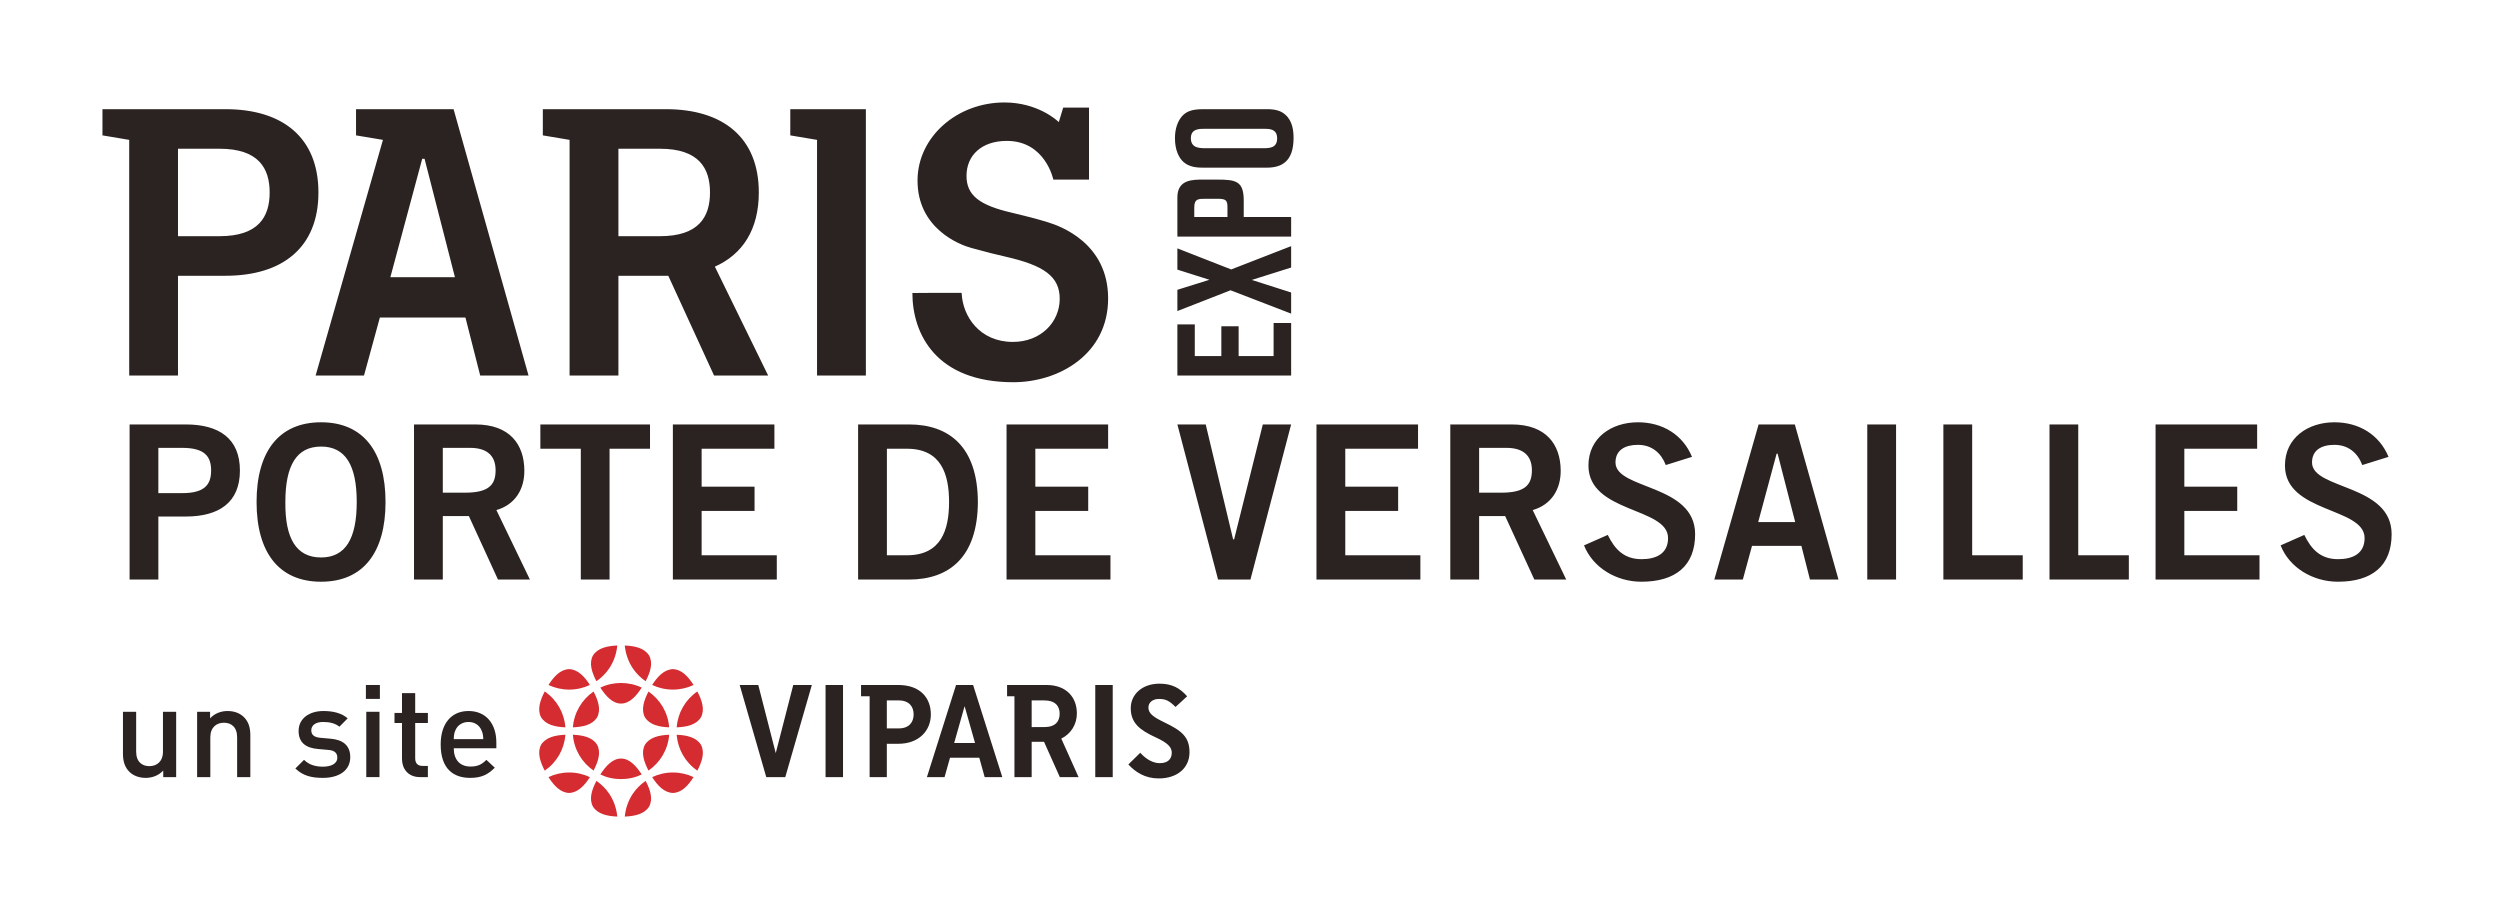 <svg width="244" height="90" viewBox="0 0 244 90" fill="none" xmlns="http://www.w3.org/2000/svg">
<path fill-rule="evenodd" clip-rule="evenodd" d="M17.193 75.845V69.47H15.905V73.355C15.905 74.337 15.297 74.777 14.577 74.777C13.858 74.777 13.289 74.349 13.289 73.355V69.47H12V73.546C12 74.262 12.152 74.865 12.644 75.345C13.024 75.708 13.567 75.921 14.224 75.921C14.87 75.921 15.488 75.683 15.931 75.206V75.845H17.193Z" fill="#2B2321"/>
<path fill-rule="evenodd" clip-rule="evenodd" d="M24.433 75.845V71.772C24.433 71.055 24.281 70.451 23.788 69.974C23.409 69.607 22.866 69.395 22.209 69.395C21.565 69.395 20.945 69.634 20.504 70.11V69.469H19.239V75.845H20.528V71.96C20.528 70.98 21.136 70.538 21.855 70.538C22.575 70.538 23.144 70.968 23.144 71.96V75.845H24.433Z" fill="#2B2321"/>
<path fill-rule="evenodd" clip-rule="evenodd" d="M34.185 73.897C34.185 72.765 33.478 72.2 32.278 72.099L31.266 72.009C30.585 71.948 30.382 71.658 30.382 71.281C30.382 70.803 30.774 70.464 31.545 70.464C32.152 70.464 32.719 70.588 33.124 70.928L33.933 70.111C33.339 69.595 32.518 69.395 31.557 69.395C30.217 69.395 29.144 70.1 29.144 71.343C29.144 72.465 29.839 73.004 31.04 73.103L32.062 73.194C32.681 73.243 32.922 73.519 32.922 73.948C32.922 74.55 32.303 74.827 31.52 74.827C30.888 74.827 30.193 74.689 29.675 74.16L28.827 75.003C29.585 75.745 30.471 75.921 31.52 75.921C33.048 75.921 34.185 75.23 34.185 73.897Z" fill="#2B2321"/>
<path fill-rule="evenodd" clip-rule="evenodd" d="M37.038 69.469H35.748V75.845H37.038V69.469ZM37.076 66.855H35.711V68.213H37.076V66.855Z" fill="#2B2321"/>
<path fill-rule="evenodd" clip-rule="evenodd" d="M41.761 75.845V74.752H41.23C40.75 74.752 40.523 74.475 40.523 74.009V70.564H41.761V69.584H40.523V67.647H39.234V69.584H38.502V70.564H39.234V74.072C39.234 74.992 39.791 75.845 40.99 75.845H41.761Z" fill="#2B2321"/>
<path fill-rule="evenodd" clip-rule="evenodd" d="M47.167 72.137H44.287C44.299 71.747 44.325 71.557 44.451 71.269C44.652 70.79 45.12 70.464 45.727 70.464C46.333 70.464 46.788 70.79 46.99 71.269C47.117 71.557 47.155 71.747 47.167 72.137ZM48.443 73.03V72.464C48.443 70.653 47.447 69.394 45.727 69.394C44.085 69.394 43.01 70.589 43.01 72.652C43.01 75.078 44.287 75.921 45.89 75.921C47.016 75.921 47.634 75.583 48.292 74.927L47.471 74.161C47.016 74.612 46.636 74.815 45.916 74.815C44.867 74.815 44.287 74.124 44.287 73.03H48.443Z" fill="#2B2321"/>
<path fill-rule="evenodd" clip-rule="evenodd" d="M53.166 67.485C54.343 68.298 55.063 69.556 55.187 70.99C54.198 70.949 53.274 70.75 52.812 70.011C52.412 69.253 52.713 68.36 53.166 67.485ZM57.872 63.977C58.334 63.244 59.262 63.045 60.247 63C60.168 63.813 59.901 64.568 59.469 65.221C59.135 65.717 58.707 66.149 58.212 66.486C57.76 65.62 57.467 64.733 57.872 63.977ZM55.546 65.307C56.41 65.339 57.046 66.031 57.575 66.851C56.962 67.142 56.275 67.305 55.55 67.305C54.828 67.305 54.144 67.143 53.532 66.855C54.062 66.031 54.685 65.338 55.546 65.307ZM58.28 70.011C57.821 70.747 56.9 70.947 55.914 70.99C56.024 69.541 56.798 68.276 57.931 67.493C58.382 68.365 58.681 69.256 58.28 70.011V70.011ZM68.06 67.485C66.882 68.298 66.163 69.556 66.04 70.99C67.028 70.949 67.951 70.75 68.413 70.011C68.814 69.253 68.512 68.36 68.06 67.485ZM63.354 63.977C62.892 63.244 61.963 63.045 60.978 63C61.057 63.813 61.324 64.568 61.756 65.221C62.09 65.717 62.518 66.149 63.014 66.486C63.465 65.62 63.759 64.733 63.354 63.977ZM65.679 65.307C64.816 65.339 64.18 66.031 63.65 66.851C64.263 67.142 64.95 67.305 65.675 67.305C66.396 67.305 67.082 67.143 67.692 66.855C67.164 66.031 66.54 65.338 65.679 65.307ZM62.945 70.011C63.405 70.747 64.325 70.947 65.311 70.99C65.201 69.541 64.428 68.276 63.293 67.493C62.843 68.365 62.545 69.256 62.945 70.011ZM58.593 67.113C59.221 66.812 59.897 66.66 60.612 66.66C61.329 66.66 62.004 66.812 62.632 67.113C62.097 67.934 61.454 68.665 60.613 68.668C59.772 68.665 59.128 67.934 58.593 67.113ZM53.166 75.215C54.343 74.402 55.063 73.145 55.187 71.71C54.198 71.753 53.274 71.951 52.812 72.689C52.412 73.447 52.713 74.34 53.166 75.215ZM57.872 78.724C58.334 79.456 59.262 79.655 60.247 79.7C60.168 78.888 59.901 78.132 59.469 77.479C59.135 76.983 58.707 76.553 58.212 76.214C57.76 77.082 57.467 77.967 57.872 78.724ZM55.546 77.393C56.41 77.362 57.046 76.669 57.575 75.849C56.962 75.558 56.275 75.395 55.55 75.395C54.828 75.395 54.144 75.557 53.532 75.845C54.062 76.669 54.685 77.363 55.546 77.393ZM58.28 72.689C57.821 71.954 56.9 71.753 55.914 71.71C56.024 73.16 56.798 74.426 57.931 75.208C58.382 74.336 58.681 73.444 58.28 72.689V72.689ZM68.06 75.215C66.882 74.402 66.163 73.145 66.04 71.71C67.028 71.753 67.951 71.951 68.413 72.689C68.814 73.447 68.512 74.34 68.06 75.215ZM63.354 78.724C62.892 79.456 61.963 79.655 60.978 79.7C61.057 78.888 61.324 78.132 61.756 77.479C62.09 76.983 62.518 76.553 63.014 76.214C63.465 77.082 63.759 77.967 63.354 78.724V78.724ZM65.679 77.393C64.816 77.362 64.18 76.669 63.65 75.849C64.263 75.558 64.95 75.395 65.675 75.395C66.396 75.395 67.082 75.557 67.692 75.845C67.164 76.669 66.54 77.363 65.679 77.393V77.393ZM62.945 72.689C63.405 71.954 64.325 71.753 65.311 71.71C65.201 73.16 64.428 74.426 63.293 75.208C62.843 74.336 62.545 73.444 62.945 72.689ZM58.593 75.589C59.221 75.889 59.897 76.04 60.612 76.04C61.329 76.04 62.004 75.889 62.632 75.589C62.097 74.768 61.454 74.034 60.613 74.034C59.772 74.034 59.128 74.768 58.593 75.589Z" fill="#D42C30"/>
<path fill-rule="evenodd" clip-rule="evenodd" d="M80.574 66.855H82.279V75.845H80.574V66.855ZM106.898 66.855H108.602V75.845H106.898V66.855ZM114.364 73.466C114.364 72.929 113.982 72.506 112.789 71.964C111.285 71.269 110.361 70.594 110.361 69.117C110.361 67.779 111.473 66.726 113.163 66.726C114.388 66.726 115.155 67.154 115.864 67.959L114.731 68.999C114.145 68.42 113.803 68.216 113.107 68.216C112.506 68.216 112.086 68.567 112.086 69.04C112.086 69.603 112.488 69.948 113.593 70.478C115.345 71.315 116.096 71.925 116.096 73.428C116.096 74.907 114.954 75.975 113.091 75.975C111.755 75.975 110.817 75.361 110.129 74.61L111.288 73.471C111.906 74.156 112.58 74.485 113.19 74.485C113.969 74.485 114.364 74.092 114.364 73.466V73.466ZM94.157 68.957H94.134L93.128 72.517H95.163L94.157 68.957ZM94.975 66.855L97.824 75.845H96.103L95.579 73.953H92.722L92.189 75.845H90.466L93.311 66.855H94.975ZM103.422 69.662C103.422 68.942 103.027 68.36 101.909 68.36H100.69V70.965L101.908 70.964C103.037 70.964 103.422 70.382 103.422 69.662ZM100.69 72.399V75.845H99.009V67.957H98.291V66.855H99.261H102.139C104.125 66.855 105.103 68.101 105.103 69.63C105.103 70.697 104.528 71.622 103.582 72.087L105.268 75.845H103.439L101.897 72.399H100.69ZM89.17 69.727C89.17 68.972 88.738 68.36 87.708 68.36H86.554V71.093H87.707C88.736 71.093 89.17 70.483 89.17 69.727V69.727ZM86.554 75.845H84.875V67.957H84.038V66.855H85.007H87.672C89.841 66.855 90.851 68.142 90.851 69.727C90.851 71.311 89.693 72.594 87.67 72.594H86.554V75.845ZM74.787 75.845L72.193 66.855H74.008C74.008 66.855 75.511 72.71 75.712 73.503C75.916 72.71 77.421 66.855 77.421 66.855H79.236L76.643 75.845H74.787Z" fill="#2B2321"/>
<path d="M69.771 26.024L74.971 36.649H69.691L65.225 26.915H64.988H60.357V36.649H55.591V13.651L52.98 13.213V10.655H64.988C70.569 10.655 74.06 13.42 74.06 18.787C74.06 22.387 72.492 24.815 69.771 26.024ZM60.357 23.052H64.413C68.196 23.052 69.296 21.176 69.296 18.787C69.296 16.397 68.196 14.517 64.413 14.517H60.357V23.052ZM79.743 36.649V13.651L77.132 13.213V10.655H84.509V36.649H79.743ZM31.337 56.776C27.247 56.776 25.041 53.956 25.041 48.995C25.041 44.036 27.247 41.215 31.337 41.215C35.424 41.215 37.628 44.036 37.628 48.995C37.628 53.956 35.424 56.776 31.337 56.776ZM31.337 43.585C28.94 43.585 27.851 45.433 27.851 48.995C27.812 52.563 28.92 54.408 31.337 54.408C33.731 54.408 34.817 52.56 34.817 48.995C34.817 45.433 33.731 43.585 31.337 43.585ZM63.441 41.425V43.797H59.493V56.565H56.687V43.797H52.739V41.425H63.441ZM65.672 56.565V41.425H75.583V43.797H68.479V47.496H73.644V49.864H68.479V54.195H75.815V56.565H65.672ZM98.239 56.565V41.425H108.153V43.797H101.049V47.496H106.209V49.864H101.049V54.195H108.381V56.565H98.239ZM114.912 41.425H117.677L120.351 52.637H120.451L123.251 41.425H126.015L122.043 56.565H118.884L114.912 41.425ZM128.487 56.565V41.425H138.401V43.797H131.299V47.496H136.459V49.864H131.299V54.195H138.629V56.565H128.487ZM162.58 45.389C162.131 44.216 161.223 43.417 159.863 43.417C158.6 43.417 157.672 43.928 157.672 45.139C157.672 45.815 158.179 46.281 158.905 46.676C159.636 47.069 160.608 47.399 161.583 47.804C163.523 48.609 165.444 49.695 165.444 52.136C165.444 55.229 163.523 56.776 160.195 56.776C157.757 56.776 155.461 55.405 154.601 53.229L156.919 52.207C157.611 53.627 158.517 54.575 160.22 54.575C161.664 54.575 162.803 54.021 162.803 52.515C162.803 51.747 162.303 51.215 161.571 50.773C161.203 50.552 160.777 50.353 160.324 50.16C159.863 49.965 159.38 49.776 158.895 49.573C156.949 48.761 155.032 47.744 155.032 45.435C155.032 42.744 157.261 41.215 159.863 41.215C162.257 41.215 164.243 42.417 165.139 44.589L162.58 45.389ZM171.64 41.425H175.175L179.437 56.565H176.651L175.816 53.277H170.996L170.101 56.565H167.316L171.64 41.425ZM171.601 50.951H175.211L173.496 44.281H173.397L171.601 50.951ZM182.245 41.425H185.056V56.565H182.245V41.425ZM189.673 56.565V41.425H192.484V54.195H197.419V56.565H189.673ZM200.031 56.565V41.425H202.837V54.195H207.775V56.565H200.031ZM210.383 56.565V41.425H220.297V43.797H213.191V47.496H218.355V49.864H213.191V54.195H220.528V56.565H210.383ZM230.559 45.389C230.113 44.216 229.205 43.417 227.841 43.417C226.579 43.417 225.653 43.928 225.653 45.139C225.653 45.815 226.157 46.281 226.884 46.676C227.613 47.069 228.587 47.399 229.56 47.804C231.505 48.609 233.423 49.695 233.423 52.136C233.423 55.229 231.505 56.776 228.179 56.776C225.735 56.776 223.44 55.405 222.587 53.229L224.9 52.207C225.588 53.627 226.496 54.575 228.197 54.575C229.643 54.575 230.784 54.021 230.784 52.515C230.784 51.747 230.281 51.215 229.549 50.773C229.184 50.552 228.759 50.353 228.3 50.16C227.841 49.965 227.36 49.776 226.873 49.573C224.925 48.761 223.011 47.744 223.011 45.435C223.011 42.744 225.24 41.215 227.841 41.215C230.241 41.215 232.22 42.417 233.121 44.589L230.559 45.389ZM126.015 36.649V31.525H124.303V34.751H120.891V31.845H119.203V34.751H116.611V31.66H114.912V36.649H126.015ZM120.104 28.331L126.015 30.609V28.548L122.179 27.321L126.015 26.111V24.023L120.165 26.297L114.912 24.241V26.315L118.043 27.307L114.912 28.285V30.359L120.104 28.331ZM93.861 28.624C93.952 30.864 95.609 33.371 98.853 33.371C101.595 33.371 103.403 31.443 103.428 29.205C103.452 26.959 101.836 25.9 98.2 25.064C97 24.792 96.569 24.675 94.799 24.199C93.693 23.901 89.5 22.316 89.552 17.539C89.603 13.309 93.444 10 98.031 10C101.271 10 103.159 11.743 103.339 11.916L103.767 10.504H106.287V17.532H102.805C102.803 17.521 102.032 13.752 98.268 13.752C95.796 13.752 94.331 15.165 94.331 17.169C94.331 19.083 95.625 20.039 98.763 20.763C99.925 21.035 101.172 21.352 102.305 21.703C103.461 22.059 108.153 23.717 108.153 29.129C108.153 34.58 103.349 37.305 98.895 37.305C91.383 37.305 89.049 32.617 89.049 28.597L91.456 28.581H93.1H93.64L93.796 28.58L93.861 28.624ZM141.549 56.565V41.425H147.532C150.937 41.425 152.299 43.411 152.324 45.899C152.344 47.76 151.411 49.261 149.591 49.783L152.864 56.565H149.751L146.905 50.371H144.363V56.565H141.549ZM144.363 48.085H146.527C148.797 48.085 149.513 47.36 149.513 45.899C149.513 44.439 148.633 43.712 147.031 43.712H144.363V48.085ZM83.751 41.425H88.707C92.676 41.425 95.416 43.643 95.441 48.995C95.416 54.351 92.676 56.565 88.707 56.565H83.751V41.425ZM86.561 54.195H88.52C91.857 54.195 92.629 51.719 92.629 48.995C92.629 46.275 91.857 43.797 88.52 43.797H86.561V54.195ZM12.648 56.565V41.425H18.125C21.371 41.425 23.416 42.788 23.416 45.92C23.416 49.052 21.371 50.413 18.125 50.413H15.455V56.565H12.648ZM15.455 48.129H17.789C19.979 48.129 20.605 47.296 20.605 45.92C20.605 44.548 19.979 43.712 17.789 43.712H15.455V48.129ZM12.611 36.649V13.651L10 13.213V10.655H22.004C27.584 10.655 31.079 13.42 31.079 18.787C31.079 24.152 27.584 26.915 22.004 26.915H17.372V36.649H12.611ZM17.372 23.052H21.431C25.213 23.052 26.319 21.176 26.319 18.787C26.319 16.397 25.213 14.517 21.431 14.517H17.372V23.052ZM44.269 10.655L51.585 36.649H46.867L45.427 30.991H37.075L35.527 36.649H30.805L37.376 13.651L34.749 13.213V10.655H44.269ZM38.1 27.053H44.401L41.436 15.497H41.209L38.1 27.053ZM126.015 23.092H114.912V19.269C114.912 17.529 116.372 17.529 117.42 17.529H118.864C120.653 17.529 121.389 17.704 121.389 19.575V21.179H126.015V23.092ZM116.561 21.179H119.8V20.259C119.8 19.543 119.663 19.4 118.815 19.4H117.691C116.937 19.4 116.561 19.4 116.561 20.245V21.179ZM117.475 10.655H123.644C124.456 10.655 125.025 10.801 125.464 11.209C126.159 11.825 126.252 12.785 126.252 13.473C126.252 15.795 125.053 16.363 123.644 16.363H117.428C116.957 16.363 116.123 16.349 115.525 15.823C115.068 15.429 114.675 14.656 114.675 13.487C114.675 12.553 114.945 11.825 115.367 11.341C115.824 10.831 116.407 10.655 117.475 10.655ZM123.341 12.568H117.616C117.036 12.568 116.229 12.568 116.229 13.487C116.229 14.465 117.08 14.465 117.696 14.465H123.295C123.924 14.465 124.649 14.436 124.649 13.503C124.649 12.568 123.877 12.568 123.341 12.568ZM40.407 56.565V41.425H46.389C49.793 41.425 51.156 43.411 51.177 45.899C51.197 47.76 50.267 49.261 48.447 49.783L51.72 56.565H48.603L45.763 50.371H43.219V56.565H40.407ZM43.219 48.085H45.387C47.655 48.085 48.371 47.36 48.371 45.899C48.371 44.439 47.488 43.712 45.888 43.712H43.219V48.085Z" fill="#2B2321"/>
</svg>
